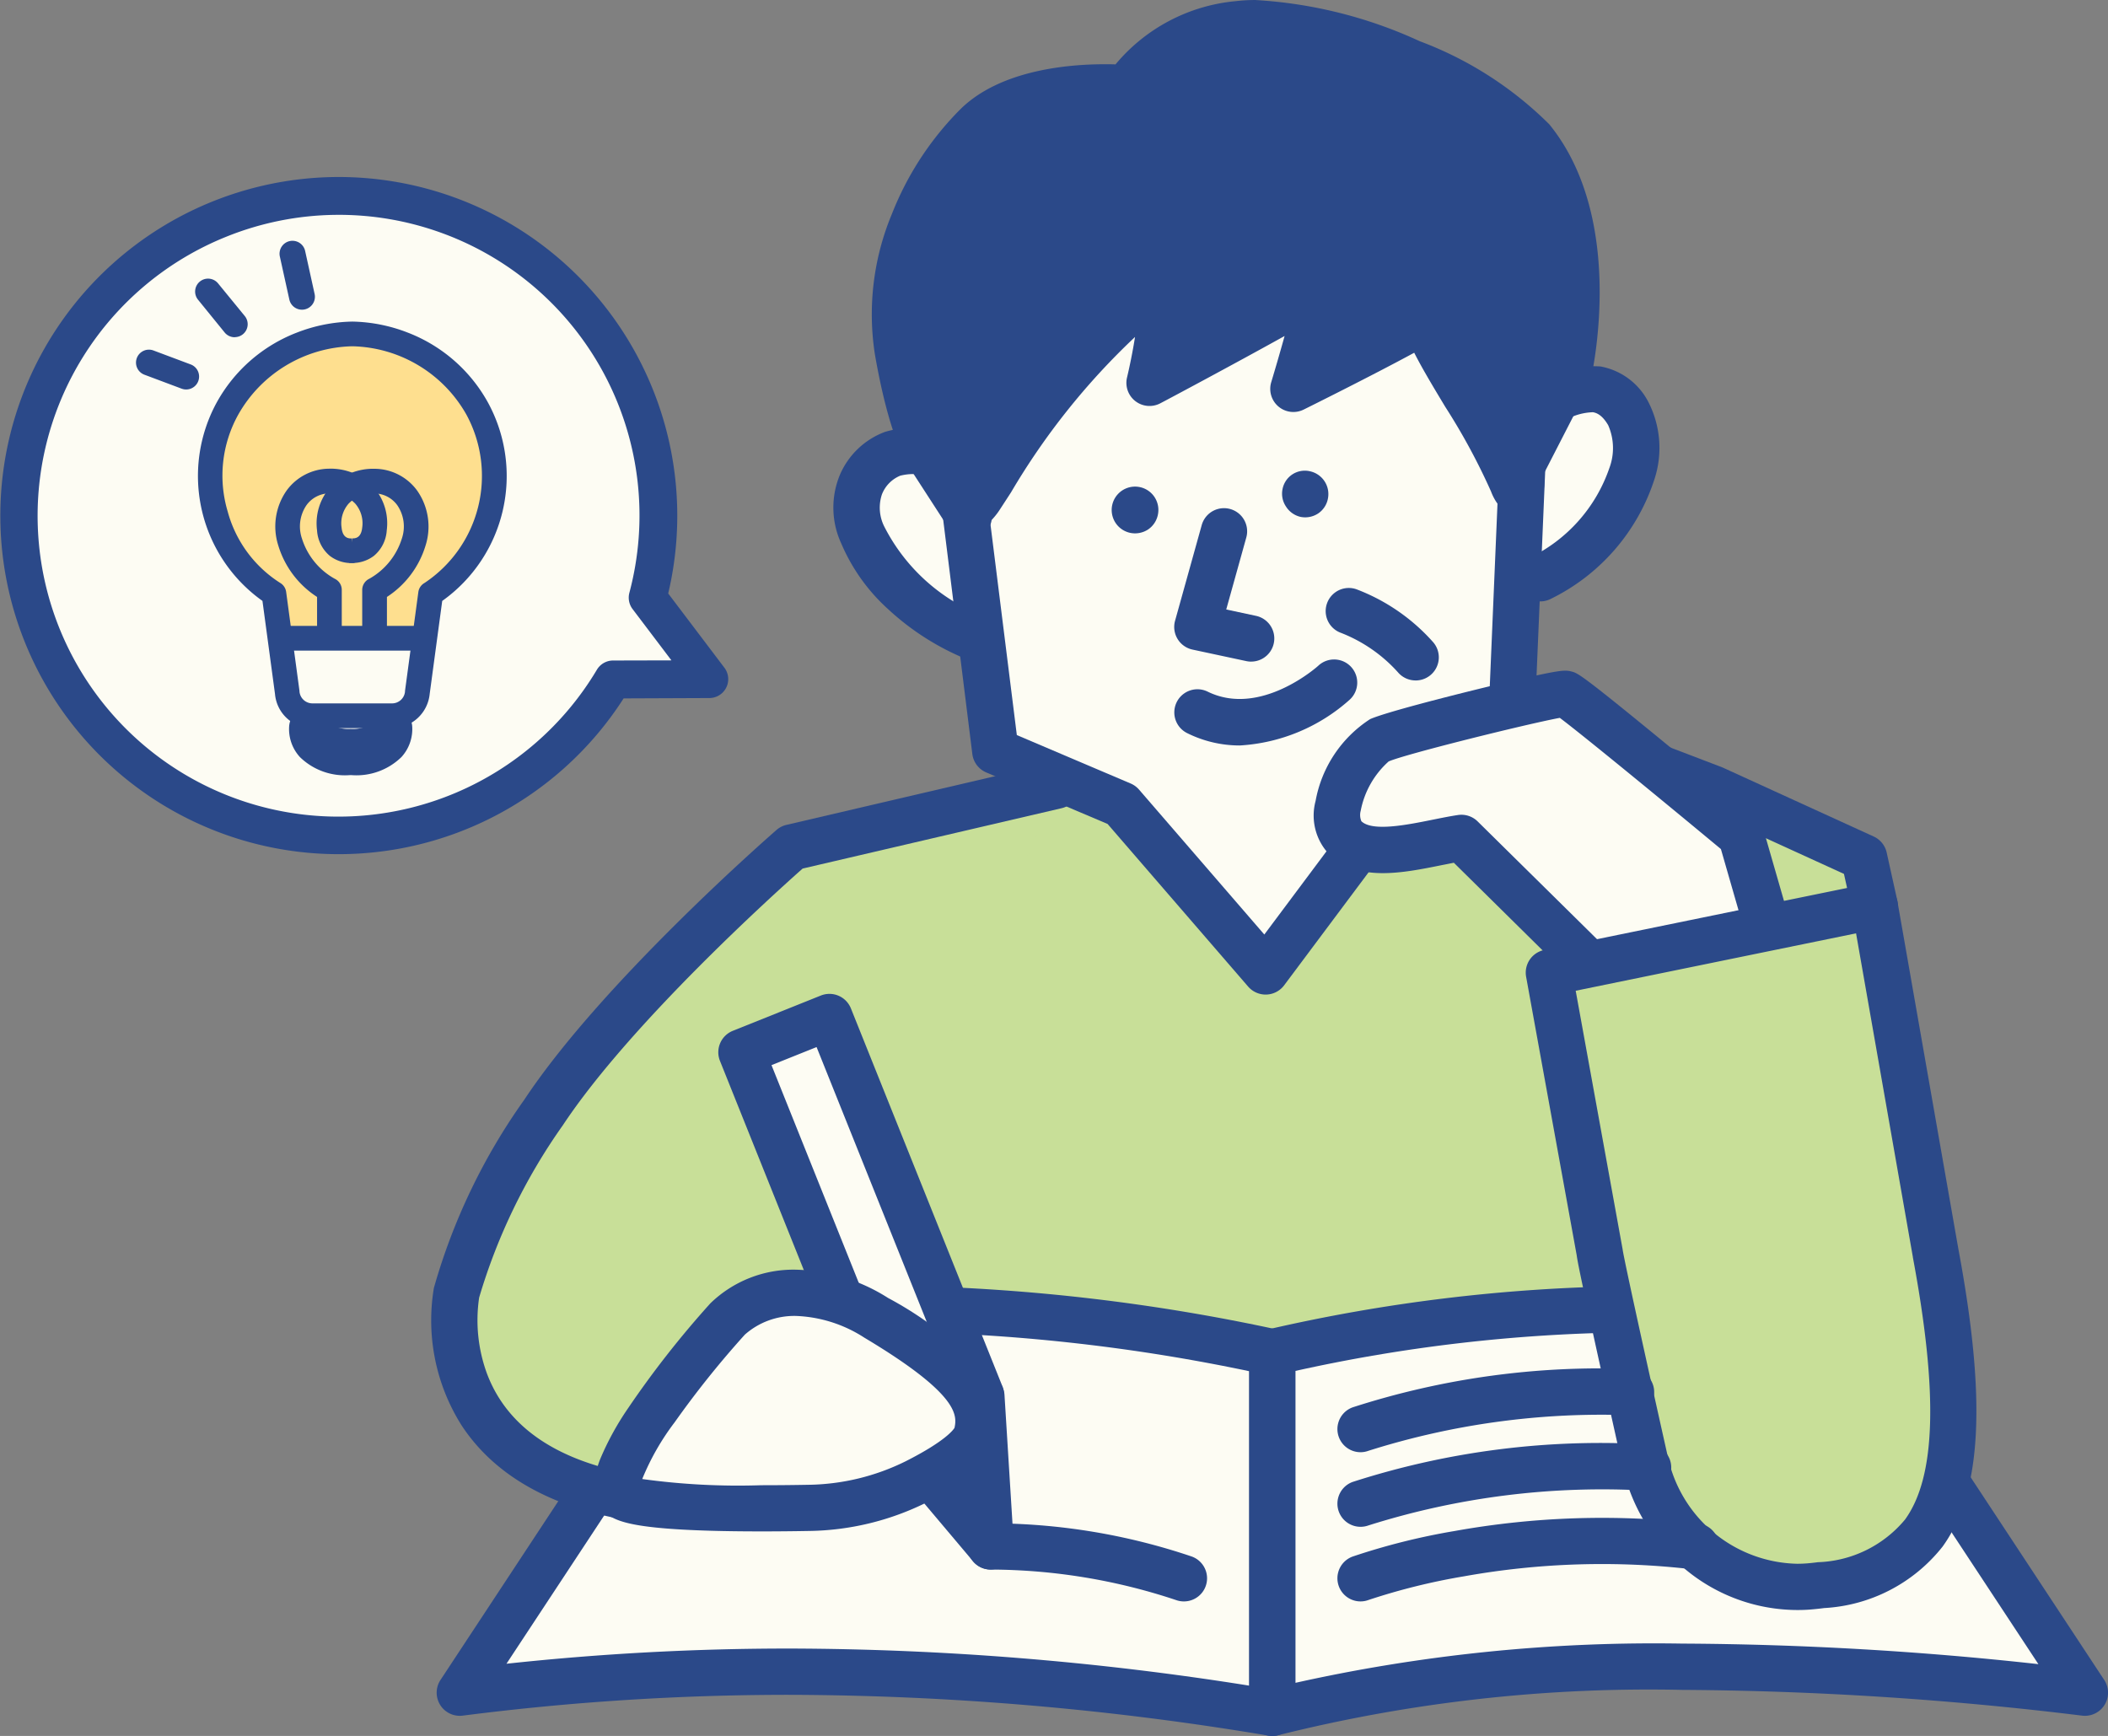 <svg xmlns="http://www.w3.org/2000/svg" width="90.398" height="74.449" viewBox="0 0 90.398 74.449">
  <rect x="0" y="0" width="90.398" height="74.449" fill="#808080" stroke="none"/>
  <g id="icon_judgement" transform="translate(45.111 37.225)">
    <g id="グループ_227607" data-name="グループ 227607" transform="translate(-44.295 -36.232)">
      <path id="パス_396957" data-name="パス 396957" d="M64.8,30.66c.292-.058,8.652,3.161,8.652,3.161l6.481,2.961.458,2.068-5.732,6.774" transform="translate(-0.811 -0.992)" fill="#c8df98"/>
      <path id="パス_396957_-_アウトライン" data-name="パス 396957 - アウトライン" d="M74.658,46.616a.992.992,0,0,1-.757-1.633l5.414-6.4-.245-1.105-6-2.743c-3.607-1.389-7.7-2.918-8.363-3.088a.992.992,0,0,1-.1-1.961c.353-.07.46-.091,4.977,1.6,2.106.79,4.2,1.6,4.225,1.605l.056.023,6.481,2.961a.992.992,0,0,1,.556.688l.458,2.068a.992.992,0,0,1-.211.855l-5.732,6.774A.99.99,0,0,1,74.658,46.616Z" transform="translate(-0.811 -0.992)" fill="#2b4989"/>
      <g id="グループ_227603" data-name="グループ 227603" transform="translate(-0.811 -0.992)">
        <path id="パス_396958" data-name="パス 396958" d="M45.054,34.076a2.336,2.336,0,0,1,.817-.31c.409-.1.477.176.886.075s.368-.266.776-.366.455.087.865-.013.438.012.849-.089.365-.286.775-.387.411-.1.821-.2.35-.353.761-.454.478.17.889.069.4-.16.806-.261.391-.178.8-.278.381-.226.793-.327.458.081.87-.021.437-.007.851-.108.381-.348.807-.357a2.706,2.706,0,0,1,.866.058c.413.084.4.155.811.239s.334.467.746.55.506-.373.919-.289.415.069.827.153.369.29.78.373.361.338.772.422.454-.112.868-.028.455-.126.868-.042.412.09.825.174.416.075.83.159.352.386.766.47.495-.318.908-.234.378.256.79.34.362.348.776.432.426.032.842.116.392.207.808.292.657-.46.963-.165-.235.527-.153.924.5.312.578.71-.195.454-.113.852.138.387.22.785.188.378.27.777.223.37.3.768.077.4.158.8-.209.458-.128.856.052.4.134.8.136.387.217.785.409.332.49.731-.08.432,0,.832-.041.423.041.822-.055.426.027.825.25.364.332.763-.137.444-.056.843.188.377.27.777.009.411.09.808.265.361.346.759-.143.446-.061.845l.162.8c.082.4.18.378.261.775s.017.412.1.81.427.329.509.73,0,.415.084.815.185.378.267.777-.1.437-.013.838-.179.453-.1.853.409.332.491.732.171.381.253.78-.233.465-.15.866.364.344.447.746.132.392.214.795.311.579.042.891-.467-.071-.879-.091-.4-.194-.815-.214-.416.071-.827.051-.408-.08-.819-.1-.423.236-.834.216-.411,0-.822-.024-.415.077-.826.056-.395-.343-.805-.364-.423.229-.834.208l-.822-.04c-.411-.02-.395-.348-.806-.368s-.421.161-.833.14-.417.081-.829.061-.41-.086-.823-.106-.4-.274-.814-.294-.432.342-.846.321-.406-.167-.819-.188-.41-.073-.822-.094-.415.02-.827,0-.41-.061-.822-.081-.425.242-.838.221-.393-.408-.805-.428-.422.181-.835.161-.4-.249-.814-.269-.433.357-.846.336-.405-.22-.819-.24-.424.177-.838.156-.406-.167-.819-.187-.408-.118-.821-.139-.413-.023-.826-.044-.407-.142-.821-.162-.426.218-.84.2-.4-.258-.817-.279-.415.014-.829-.007-.433.357-.846.336-.39-.509-.8-.529-.426.216-.84.195-.41-.123-.824-.144-.424.172-.838.152-.419.1-.832.075-.408-.146-.823-.167-.412-.04-.826-.061-.415.036-.828.016-.41-.089-.823-.11-.417.009-.832-.011-.406-.2-.82-.217-.423.145-.837.124-.4-.293-.818-.313-.426.2-.841.183-.41-.118-.825-.139-.417.045-.831.024-.416-.015-.833-.035-.421.063-.837.042-.424.088-.842.068-.694.237-.97-.078.018-.556.05-.976.432-.391.464-.813-.039-.425-.007-.845-.019-.423.012-.842.141-.412.172-.832-.336-.449-.305-.871.194-.409.225-.83-.159-.436-.127-.857-.037-.427-.006-.85.442-.391.473-.813-.064-.428-.032-.85-.007-.423.024-.844-.245-.443-.213-.866.428-.394.46-.818-.387-.456-.356-.881a1.925,1.925,0,0,1,.144-.906c.167-.368.311-.356.6-.638s.509-.056.8-.338.155-.42.445-.7.23-.345.521-.628.457-.115.748-.4.282-.3.575-.581.178-.4.469-.684.526-.043.817-.326.3-.281.587-.565.112-.471.405-.757.312-.265.6-.549.15-.431.443-.716.586.015.879-.27.018-.565.31-.849.277-.3.57-.587.579.01.871-.275.3-.276.6-.562.033-.556.327-.843.566-.047.815-.375C44.883,34.47,44.693,34.275,45.054,34.076Z" fill="#c8df98"/>
      </g>
      <path id="パス_396959" data-name="パス 396959" d="M54.558,73.457a118.672,118.672,0,0,0-34.844-.864L29.9,57.125c7.993-1.879,16.238-.787,24.654.863Z" transform="translate(-0.811 -0.992)" fill="#fdfcf3"/>
      <path id="パス_396959_-_アウトライン" data-name="パス 396959 - アウトライン" d="M54.558,74.449a.992.992,0,0,1-.163-.013,125.706,125.706,0,0,0-20.516-1.751,109.988,109.988,0,0,0-14.038.892.992.992,0,0,1-.956-1.53l10.19-15.468a.992.992,0,0,1,.6-.42,40.032,40.032,0,0,1,9.262-1.014,83.443,83.443,0,0,1,15.809,1.869.992.992,0,0,1,.8.974V73.457a.992.992,0,0,1-.992.992ZM33.879,70.7a127.035,127.035,0,0,1,19.687,1.591V58.806a78.882,78.882,0,0,0-14.626-1.677A38.352,38.352,0,0,0,30.514,58l-8.8,13.352A112.628,112.628,0,0,1,33.879,70.7Z" transform="translate(-0.811 -0.992)" fill="#2b4989"/>
      <path id="パス_396960" data-name="パス 396960" d="M54.558,73.457c8.873-2.492,21.486-2.448,34.844-.864L79.213,57.125c-8.319-1.791-16.534-.879-24.655.863Z" transform="translate(-0.811 -0.992)" fill="#fdfcf3"/>
      <path id="パス_396960_-_アウトライン" data-name="パス 396960 - アウトライン" d="M54.558,74.449a.992.992,0,0,1-.992-.992V57.988a.992.992,0,0,1,.784-.97,72.609,72.609,0,0,1,15.379-1.859,45.523,45.523,0,0,1,9.693,1,.992.992,0,0,1,.62.424L90.231,72.047a.992.992,0,0,1-.945,1.531,147.206,147.206,0,0,0-17.157-1.105,65.466,65.466,0,0,0-17.3,1.939A.991.991,0,0,1,54.558,74.449Zm.992-15.656V72.17a70.686,70.686,0,0,1,16.578-1.682,144.873,144.873,0,0,1,15.28.881l-8.8-13.358a43.737,43.737,0,0,0-8.88-.868A69.205,69.205,0,0,0,55.55,58.793Z" transform="translate(-0.811 -0.992)" fill="#2b4989"/>
      <path id="パス_396961" data-name="パス 396961" d="M45.3,33.691,33.947,36.34S26.6,42.73,23.306,47.709a25.382,25.382,0,0,0-3.735,7.736s-2.737,9.239,13,9.359" transform="translate(-0.811 -0.992)" fill="#c8df98"/>
      <path id="パス_396962" data-name="パス 396962" d="M40.592,19.661s-2.564-1.269-3.682,1.127c-.858,1.837,1.344,5.137,4.984,6.594" transform="translate(-0.811 -0.992)" fill="#fdfcf3"/>
      <path id="パス_396962_-_アウトライン" data-name="パス 396962 - アウトライン" d="M41.894,28.374a.989.989,0,0,1-.368-.071,11.138,11.138,0,0,1-3.437-2.171A8.032,8.032,0,0,1,36.068,23.3a3.663,3.663,0,0,1-.057-2.933,3.387,3.387,0,0,1,1.937-1.846,4.306,4.306,0,0,1,3.084.249l-.88,1.778.006,0A2.339,2.339,0,0,0,38.6,20.4a1.425,1.425,0,0,0-.788.81,1.8,1.8,0,0,0,.1,1.364,8.038,8.038,0,0,0,4.35,3.889.992.992,0,0,1-.369,1.913Z" transform="translate(-0.811 -0.992)" fill="#2b4989"/>
      <path id="パス_396963" data-name="パス 396963" d="M66.052,17.574s2.43-2.125,3.764.16c1.013,1.734-.281,5.266-3.764,7.065" transform="translate(-0.811 -0.992)" fill="#fdfcf3"/>
      <path id="パス_396963_-_アウトライン" data-name="パス 396963 - アウトライン" d="M66.053,25.791a.992.992,0,0,1-.456-1.874,6.674,6.674,0,0,0,3.413-3.845,2.438,2.438,0,0,0-.051-1.838c-.259-.443-.5-.53-.655-.556a2.511,2.511,0,0,0-1.6.645.992.992,0,0,1-1.3-1.5,4.407,4.407,0,0,1,3.222-1.108,2.891,2.891,0,0,1,2.051,1.514,4.319,4.319,0,0,1,.243,3.392,8.683,8.683,0,0,1-4.408,5.055A.988.988,0,0,1,66.053,25.791Z" transform="translate(-0.811 -0.992)" fill="#2b4989"/>
      <path id="パス_396964" data-name="パス 396964" d="M65.319,18.909,64.853,29.93l-4.278,3.8-1.649,1.7L54.269,41.66l-6.178-7.148h0l-5.408-2.3L40.924,18.128c-.177-5.246,2.769-10.519,6.153-11.82a18.648,18.648,0,0,1,6.055-1.3c5.807,0,9.724,2.505,11.374,5.527C65.676,12.678,65.816,15.281,65.319,18.909Z" transform="translate(-0.811 -0.992)" fill="#fdfcf3"/>
      <path id="パス_396964_-_アウトライン" data-name="パス 396964 - アウトライン" d="M53.132,4.015a16.413,16.413,0,0,1,7.707,1.744,10.8,10.8,0,0,1,4.538,4.3c1.2,2.205,1.483,4.88.932,8.939l-.464,10.975a.992.992,0,0,1-.333.7l-4.25,3.772-1.579,1.628-4.619,6.182a.992.992,0,0,1-1.545.055l-6.027-6.974-5.2-2.208a.992.992,0,0,1-.6-.79L39.94,18.251q-.006-.045-.007-.089a15.921,15.921,0,0,1,1.857-7.889,10.118,10.118,0,0,1,4.932-4.89A19.546,19.546,0,0,1,53.132,4.015ZM63.88,29.467l.448-10.6q0-.047.008-.093c.5-3.631.288-5.953-.7-7.765a8.826,8.826,0,0,0-3.719-3.494A14.459,14.459,0,0,0,53.132,6a17.945,17.945,0,0,0-5.7,1.235A8.3,8.3,0,0,0,43.541,11.2a13.913,13.913,0,0,0-1.627,6.846L43.6,31.524,48.479,33.6a.992.992,0,0,1,.363.264l5.371,6.214,3.918-5.245a.994.994,0,0,1,.083-.1l1.649-1.7q.026-.027.054-.051Z" transform="translate(-0.811 -0.992)" fill="#2b4989"/>
      <path id="パス_396965" data-name="パス 396965" d="M53.651,28.374a1,1,0,0,1-.209-.022l-2.308-.494a.992.992,0,0,1-.748-1.237l1.145-4.11a.992.992,0,0,1,1.911.533l-.862,3.094,1.277.273a.992.992,0,0,1-.207,1.962Z" transform="translate(-0.811 -0.992)" fill="#2b4989"/>
      <path id="パス_396966" data-name="パス 396966" d="M60.7,29.181a.99.99,0,0,1-.758-.351,6.42,6.42,0,0,0-2.43-1.685.992.992,0,0,1,.649-1.875,8.364,8.364,0,0,1,3.3,2.279.992.992,0,0,1-.757,1.633Z" transform="translate(-0.811 -0.992)" fill="#2b4989"/>
      <path id="パス_396967" data-name="パス 396967" d="M53.164,31.97a5.054,5.054,0,0,1-2.256-.528.992.992,0,1,1,.875-1.781c2.265,1.114,4.714-1.083,4.738-1.105a.992.992,0,1,1,1.344,1.459A7.738,7.738,0,0,1,53.164,31.97Z" transform="translate(-0.811 -0.992)" fill="#2b4989"/>
      <g id="グループ_227604" data-name="グループ 227604" transform="translate(-0.811 -0.992)">
        <path id="パス_396968" data-name="パス 396968" d="M49.649,22.074a1,1,0,0,1-.427.637,1.021,1.021,0,0,1-.759.141,1,1,0,0,1,.415-1.962,1,1,0,0,1,.771,1.184Z" fill="#2b4989"/>
      </g>
      <g id="グループ_227605" data-name="グループ 227605" transform="translate(-0.811 -0.992)">
        <path id="パス_396969" data-name="パス 396969" d="M56.94,21.386a.987.987,0,0,1-.42.635,1.008,1.008,0,0,1-.755.145,1,1,0,0,1-.623-.444.983.983,0,0,1-.148-.746.973.973,0,0,1,1.184-.764,1,1,0,0,1,.762,1.174Z" fill="#2b4989"/>
      </g>
      <path id="パス_396970" data-name="パス 396970" d="M64.867,20.737l2.36-4.594s1.513-6.4-1.561-10.184C63.826,3.693,56.643.605,53.121,1.032a6.3,6.3,0,0,0-4.795,2.75s-4.368-.415-6.432,1.585-4.066,5.867-3.4,9.667,1.466,4.678,1.466,4.678l1.579,2.44c-.028-.314.3-.528.468-.791,2.271-3.478,3.672-5.892,7.778-9.163a15.9,15.9,0,0,1-.494,4.219s5.582-2.965,7.288-4.01c-.1.9-1.119,4.268-1.119,4.268s4.112-2.038,5.657-2.954c.5,1.6,2.858,4.733,3.752,7.016C65.328,21.917,65.35,19.566,64.867,20.737Z" transform="translate(-0.811 -0.992)" fill="#2b4989"/>
      <path id="パス_396970_-_アウトライン" data-name="パス 396970 - アウトライン" d="M41.537,23.144a.992.992,0,0,1-.833-.453L39.156,20.3c-.3-.379-1.035-1.618-1.641-5.094a11.184,11.184,0,0,1,.734-6.047,13.183,13.183,0,0,1,2.955-4.5C42.91,3,45.8,2.754,47.367,2.754c.172,0,.329,0,.465.007A7.616,7.616,0,0,1,53,.047,6.928,6.928,0,0,1,53.83,0a19.461,19.461,0,0,1,7.049,1.767,15.628,15.628,0,0,1,5.557,3.566c3.343,4.115,1.823,10.757,1.756,11.038a.992.992,0,0,1-.083.225l-1.932,3.762a1.754,1.754,0,0,1-.153,1.169,1.062,1.062,0,0,1-.924.544c-.513,0-.9-.326-1.156-.969l0-.006a27.414,27.414,0,0,0-1.972-3.65c-.514-.853-.983-1.633-1.331-2.319-1.831.994-4.6,2.368-4.741,2.438a.992.992,0,0,1-1.39-1.176c.166-.55.379-1.28.573-1.98-2.233,1.241-5.159,2.8-5.327,2.885a.992.992,0,0,1-1.43-1.108c.111-.464.242-1.1.343-1.736a30.172,30.172,0,0,0-5.319,6.666q-.25.386-.513.789a3.02,3.02,0,0,1-.273.346l-.045.051a.993.993,0,0,1-.981.844Zm-.83-4.086a.436.436,0,0,1,.084.115l.725,1.121.168-.259a30.606,30.606,0,0,1,7.481-8.613.992.992,0,0,1,1.6.608,9.042,9.042,0,0,1-.1,2.53c1.778-.957,4.355-2.358,5.4-3a.992.992,0,0,1,1.5.956,19.709,19.709,0,0,1-.523,2.251c1.254-.639,2.774-1.429,3.569-1.9a.992.992,0,0,1,1.453.557,19.027,19.027,0,0,0,1.608,3c.418.694.843,1.4,1.223,2.092l1.391-2.709c.17-.825,1.13-6.12-1.389-9.221a14.262,14.262,0,0,0-4.8-2.993A17.764,17.764,0,0,0,53.83,1.984a4.945,4.945,0,0,0-.59.033,5.36,5.36,0,0,0-4.047,2.246.965.965,0,0,1-.962.507s-.344-.031-.865-.031c-1.022,0-3.534.131-4.783,1.341a10.588,10.588,0,0,0-3.115,8.784A12.037,12.037,0,0,0,40.707,19.058Z" transform="translate(-0.811 -0.992)" fill="#2b4989"/>
      <path id="パス_396971" data-name="パス 396971" d="M75.96,40.341l-1.294-4.494s-7.229-6.008-7.527-6.086a71.4,71.4,0,0,0-7.99,1.988c-.928.4-2.507,3.164-1.457,4.184s3.285.271,4.98,0l5.353,5.281" transform="translate(-0.811 -0.992)" fill="#fdfcf3"/>
      <path id="パス_396971_-_アウトライン" data-name="パス 396971 - アウトライン" d="M68.025,42.206a.989.989,0,0,1-.7-.286L62.341,37c-.164.032-.334.066-.509.1-1.692.342-3.609.73-4.831-.456a2.407,2.407,0,0,1-.589-2.294,5.3,5.3,0,0,1,2.34-3.511c.7-.307,3.538-1.018,4.39-1.229.954-.236,1.856-.448,2.541-.6,1.262-.276,1.45-.278,1.7-.213.283.074.4.1,4.256,3.266,1.826,1.5,3.639,3,3.657,3.018a.992.992,0,0,1,.319.488l1.294,4.494a.992.992,0,1,1-1.907.549l-1.209-4.2c-2.859-2.374-5.993-4.939-6.908-5.626-1.349.248-6.585,1.543-7.339,1.868a3.8,3.8,0,0,0-1.2,2.118.684.684,0,0,0,.03.447c.471.457,1.965.155,3.055-.065.358-.072.727-.147,1.077-.2a.992.992,0,0,1,.853.273l5.353,5.281a.992.992,0,0,1-.7,1.7Z" transform="translate(-0.811 -0.992)" fill="#2b4989"/>
      <path id="パス_396972" data-name="パス 396972" d="M83,53.733,80.39,38.85,66.416,41.712l2.178,11.976c-.014.176,1.271,5.946,1.956,9.007a6.755,6.755,0,0,0,6.992,5.343q.266-.021.543-.058c4.951-.677,6.886-3.7,4.914-14.247" transform="translate(-0.811 -0.992)" fill="#c8df98"/>
      <path id="パス_396972_-_アウトライン" data-name="パス 396972 - アウトライン" d="M77.06,69.048h0a7.545,7.545,0,0,1-4.8-1.753,7.988,7.988,0,0,1-2.681-4.384c-.5-2.249-.921-4.13-1.241-5.59-.533-2.432-.688-3.183-.728-3.483L65.44,41.89a.992.992,0,0,1,.777-1.149l13.974-2.862a.992.992,0,0,1,1.176.8l2.608,14.877c1.215,6.5,1.007,10.44-.674,12.77a6.952,6.952,0,0,1-5.082,2.638c-.2.027-.4.048-.6.064S77.245,69.048,77.06,69.048ZM69.583,53.613c.032.2.272,1.435,1.935,8.865a5.8,5.8,0,0,0,5.541,4.586h0c.135,0,.272-.005.408-.015.16-.013.325-.03.485-.052a5.068,5.068,0,0,0,3.74-1.833c1.319-1.828,1.425-5.4.332-11.249l0-.011L79.589,40.027,67.566,42.489l2,11.021A.993.993,0,0,1,69.583,53.613Z" transform="translate(-0.811 -0.992)" fill="#2b4989"/>
      <rect id="長方形_38705" data-name="長方形 38705" width="4.067" height="17.453" transform="matrix(0.928, -0.372, 0.372, 0.928, 30.979, 44.136)" fill="#fdfcf3"/>
      <path id="長方形_38705_-_アウトライン" data-name="長方形 38705 - アウトライン" d="M0-.992H4.067A.992.992,0,0,1,5.059,0V17.453a.992.992,0,0,1-.992.992H0a.992.992,0,0,1-.992-.992V0A.992.992,0,0,1,0-.992ZM3.075.992H.992V16.461H3.075Z" transform="matrix(0.928, -0.372, 0.372, 0.928, 30.979, 44.136)" fill="#2b4989"/>
      <path id="パス_396973" data-name="パス 396973" d="M42.482,66.32l-.4-6.433-3.754,1.506Z" transform="translate(-0.811 -0.992)" fill="#fdfcf3"/>
      <path id="パス_396973_-_アウトライン" data-name="パス 396973 - アウトライン" d="M42.483,67.312a.992.992,0,0,1-.759-.353l-4.156-4.927a.992.992,0,0,1,.389-1.56l3.754-1.506a.992.992,0,0,1,1.36.859l.4,6.433a.992.992,0,0,1-.99,1.054ZM39.97,61.8l1.335,1.583-.129-2.067Z" transform="translate(-0.811 -0.992)" fill="#2b4989"/>
      <path id="パス_396974" data-name="パス 396974" d="M31.2,56.564c.192-.213,2.469-2.38,6.372-.046s4.6,3.57,4.322,4.943c-.14.687-1.393,1.474-2.611,2.089a10.6,10.6,0,0,1-4.6,1.115c-2.822.05-7.434.04-8.056-.526C25.723,63.315,29.032,58.962,31.2,56.564Z" transform="translate(-0.811 -0.992)" fill="#fdfcf3"/>
      <path id="パス_396974_-_アウトライン" data-name="パス 396974 - アウトライン" d="M34.138,54.452a7.713,7.713,0,0,1,3.943,1.214,15.387,15.387,0,0,1,3.99,3.058,3.333,3.333,0,0,1,.795,2.934c-.188.92-1.155,1.777-3.136,2.777A11.663,11.663,0,0,1,34.7,65.657c-.717.013-1.413.019-2.066.019-1.567,0-2.869-.037-3.868-.109-1.843-.134-2.455-.374-2.807-.694-.547-.5-.625-1.265-.231-2.285a12.175,12.175,0,0,1,1.2-2.193,41.373,41.373,0,0,1,3.53-4.5A5.112,5.112,0,0,1,34.138,54.452Zm6.79,6.783c.107-.532.21-1.429-3.865-3.866a5.779,5.779,0,0,0-2.925-.933,3.2,3.2,0,0,0-2.2.8A40.565,40.565,0,0,0,28.924,61a10.643,10.643,0,0,0-1.388,2.43,30.045,30.045,0,0,0,5.1.266c.642,0,1.325-.006,2.031-.019a9.668,9.668,0,0,0,4.167-1.009C40.55,61.8,40.885,61.308,40.927,61.235Z" transform="translate(-0.811 -0.992)" fill="#2b4989"/>
      <path id="パス_396975" data-name="パス 396975" d="M42.481,66.321a26.144,26.144,0,0,1,8.28,1.366" transform="translate(-0.811 -0.992)" fill="#c8df98"/>
      <path id="パス_396975_-_アウトライン" data-name="パス 396975 - アウトライン" d="M50.761,68.679a.99.99,0,0,1-.335-.059A25.348,25.348,0,0,0,42.5,67.313a.992.992,0,0,1-.041-1.984A26.936,26.936,0,0,1,51.1,66.753a.992.992,0,0,1-.335,1.926Z" transform="translate(-0.811 -0.992)" fill="#2b4989"/>
      <path id="パス_396976" data-name="パス 396976" d="M58.337,67.687A34.076,34.076,0,0,1,72.709,66.32" transform="translate(-0.811 -0.992)" fill="#c8df98"/>
      <path id="パス_396976_-_アウトライン" data-name="パス 396976 - アウトライン" d="M58.338,68.679A.992.992,0,0,1,58,66.755,28.533,28.533,0,0,1,62.37,65.66a35.745,35.745,0,0,1,10.46-.325.992.992,0,1,1-.243,1.969,33.472,33.472,0,0,0-9.819.3,27.282,27.282,0,0,0-4.092,1.015A.991.991,0,0,1,58.338,68.679Z" transform="translate(-0.811 -0.992)" fill="#2b4989"/>
      <path id="パス_396977" data-name="パス 396977" d="M58.337,64.487a33.9,33.9,0,0,1,12.332-1.55" transform="translate(-0.811 -0.992)" fill="#c8df98"/>
      <path id="パス_396977_-_アウトライン" data-name="パス 396977 - アウトライン" d="M58.338,65.479A.992.992,0,0,1,58,63.555a34.628,34.628,0,0,1,12.729-1.608.992.992,0,1,1-.115,1.981,33.256,33.256,0,0,0-11.936,1.492A.991.991,0,0,1,58.338,65.479Z" transform="translate(-0.811 -0.992)" fill="#2b4989"/>
      <path id="パス_396978" data-name="パス 396978" d="M58.337,61.288a33.759,33.759,0,0,1,11.6-1.585" transform="translate(-0.811 -0.992)" fill="#c8df98"/>
      <path id="パス_396978_-_アウトライン" data-name="パス 396978 - アウトライン" d="M58.338,62.28A.992.992,0,0,1,58,60.356a34.493,34.493,0,0,1,11.975-1.644.992.992,0,0,1-.07,1.983A33.123,33.123,0,0,0,58.676,62.22.991.991,0,0,1,58.338,62.28Z" transform="translate(-0.811 -0.992)" fill="#2b4989"/>
      <path id="パス_396979" data-name="パス 396979" d="M9.418,9.39A13.708,13.708,0,0,1,27.769,25.631l2.645,3.494-4.129.017A13.706,13.706,0,1,1,9.418,9.39Z" transform="translate(-0.811 -0.992)" fill="#fdfcf3"/>
      <path id="パス_396979_-_アウトライン" data-name="パス 396979 - アウトライン" d="M14.516,7.59A14.524,14.524,0,0,1,28.65,25.452l2.41,3.184a.811.811,0,0,1-.643,1.3l-3.679.015A14.51,14.51,0,0,1,6.481,34.2,14.523,14.523,0,0,1,14.516,7.59Zm14.272,20.73-1.666-2.2a.811.811,0,0,1-.137-.7A12.891,12.891,0,0,0,9.72,10.143,12.9,12.9,0,1,0,25.589,28.726a.811.811,0,0,1,.693-.4Z" transform="translate(-0.811 -0.992)" fill="#2b4989"/>
      <path id="パス_396980" data-name="パス 396980" d="M18.221,27.283l.247-1.829a6.028,6.028,0,0,0,1.995-7.924A6.277,6.277,0,0,0,15.1,14.321,6.278,6.278,0,0,0,9.746,17.53a6.028,6.028,0,0,0,2,7.924l.251,1.868" transform="translate(-0.811 -0.992)" fill="#fedf8f"/>
      <path id="パス_396981" data-name="パス 396981" d="M15.091,13.791h.027a6.873,6.873,0,0,1,2.367.474,6.653,6.653,0,0,1,3.44,3.006,6.575,6.575,0,0,1-1.966,8.5l-.538,3.993a1.623,1.623,0,0,1-1.605,1.461H13.394a1.6,1.6,0,0,1-1.606-1.461L11.25,25.77a6.574,6.574,0,0,1-1.967-8.5,6.656,6.656,0,0,1,3.44-3.006A6.874,6.874,0,0,1,15.091,13.791Zm.014,1.059h-.014a5.762,5.762,0,0,0-4.883,2.938,5.383,5.383,0,0,0-.449,4.148A5.249,5.249,0,0,0,12.013,25a.53.53,0,0,1,.253.384l.572,4.249q0,.013,0,.025a.558.558,0,0,0,.552.507h3.422a.557.557,0,0,0,.551-.507q0-.013,0-.026l.573-4.249A.53.53,0,0,1,18.2,25,5.514,5.514,0,0,0,20,17.788a5.76,5.76,0,0,0-4.882-2.938h-.014Z" transform="translate(-0.811 -0.992)" fill="#2b4989"/>
      <path id="線_44977" data-name="線 44977" d="M5.859.53H0A.53.53,0,0,1-.53,0,.53.53,0,0,1,0-.53H5.859a.53.53,0,0,1,.53.53A.53.53,0,0,1,5.859.53Z" transform="translate(11.377 26.379)" fill="#2b4989"/>
      <g id="グループ_227606" data-name="グループ 227606" transform="translate(-0.811 -0.992)">
        <path id="パス_396982" data-name="パス 396982" d="M14.122,27.376a.53.53,0,0,1-.53-.53V25.6a4.007,4.007,0,0,1-1.666-2.215,2.68,2.68,0,0,1,.368-2.359A2.273,2.273,0,0,1,14.1,20.1a2.524,2.524,0,0,1,1.91.784,2.346,2.346,0,0,1,.57,1.86,1.543,1.543,0,0,1-.55,1.093,1.518,1.518,0,0,1-1.062.3l.128-1.051h-.01c.258.021.407-.132.441-.455a1.286,1.286,0,0,0-.3-1.035,1.468,1.468,0,0,0-1.114-.438,1.222,1.222,0,0,0-.97.5,1.612,1.612,0,0,0-.2,1.436,3,3,0,0,0,1.408,1.727.525.525,0,0,1,.3.476v1.547A.53.53,0,0,1,14.122,27.376Z" fill="#2b4989"/>
        <path id="パス_396983" data-name="パス 396983" d="M16.058,27.376a.53.53,0,0,1-.53-.53V25.3a.53.53,0,0,1,.3-.478,3,3,0,0,0,1.4-1.726,1.612,1.612,0,0,0-.2-1.435,1.222,1.222,0,0,0-.97-.5,1.468,1.468,0,0,0-1.114.438,1.286,1.286,0,0,0-.3,1.034c.034.323.183.477.441.456h-.01l.128,1.051a1.518,1.518,0,0,1-1.062-.3,1.544,1.544,0,0,1-.55-1.093,2.345,2.345,0,0,1,.57-1.859,2.524,2.524,0,0,1,1.91-.784,2.273,2.273,0,0,1,1.807.927,2.68,2.68,0,0,1,.368,2.359A4.008,4.008,0,0,1,16.588,25.6v1.244A.53.53,0,0,1,16.058,27.376Z" fill="#2b4989"/>
      </g>
      <path id="パス_396984" data-name="パス 396984" d="M15.059,33.241h-.052a2.76,2.76,0,0,1-2.154-.777,1.782,1.782,0,0,1-.457-1.339.992.992,0,0,1,1.976.036,1.56,1.56,0,0,0,.635.1h.052a1.56,1.56,0,0,0,.635-.1.992.992,0,0,1,1.976-.036,1.782,1.782,0,0,1-.457,1.339A2.76,2.76,0,0,1,15.059,33.241Z" transform="translate(-0.811 -0.992)" fill="#2b4989"/>
      <path id="線_44978" data-name="線 44978" d="M1.6,1.154A.553.553,0,0,1,1.4,1.118l-1.6-.6A.555.555,0,0,1-.519-.195.555.555,0,0,1,.195-.519l1.6.6A.555.555,0,0,1,1.6,1.154Z" transform="translate(5.571 14.557)" fill="#2b4989"/>
      <path id="線_44979" data-name="線 44979" d="M1.145,1.959a.553.553,0,0,1-.43-.2L-.43.35A.555.555,0,0,1-.35-.43.555.555,0,0,1,.43-.35l1.145,1.4a.555.555,0,0,1-.43.905Z" transform="translate(8.106 11.511)" fill="#2b4989"/>
      <path id="線_44980" data-name="線 44980" d="M.406,2.4a.555.555,0,0,1-.541-.435L-.542.12A.555.555,0,0,1-.12-.542.555.555,0,0,1,.542-.12L.948,1.723A.555.555,0,0,1,.406,2.4Z" transform="translate(11.727 9.889)" fill="#2b4989"/>
      <path id="パス_396985" data-name="パス 396985" d="M26.631,65.131a1,1,0,0,1-.2-.02c-3.068-.616-5.3-1.95-6.631-3.966a8.428,8.428,0,0,1-1.2-5.9v-.005a26.2,26.2,0,0,1,3.878-8.077c3.332-5.033,10.513-11.305,10.817-11.57a.992.992,0,0,1,.426-.218l11.357-2.649a.992.992,0,0,1,.451,1.932L34.415,37.249c-1.147,1.016-7.384,6.629-10.282,11.007a25.093,25.093,0,0,0-3.591,7.393,6.652,6.652,0,0,0,.329,3.242c.823,2.208,2.827,3.647,5.954,4.275a.992.992,0,0,1-.194,1.965Z" transform="translate(-0.811 -0.992)" fill="#2b4989"/>
    </g>
  </g>
</svg>

